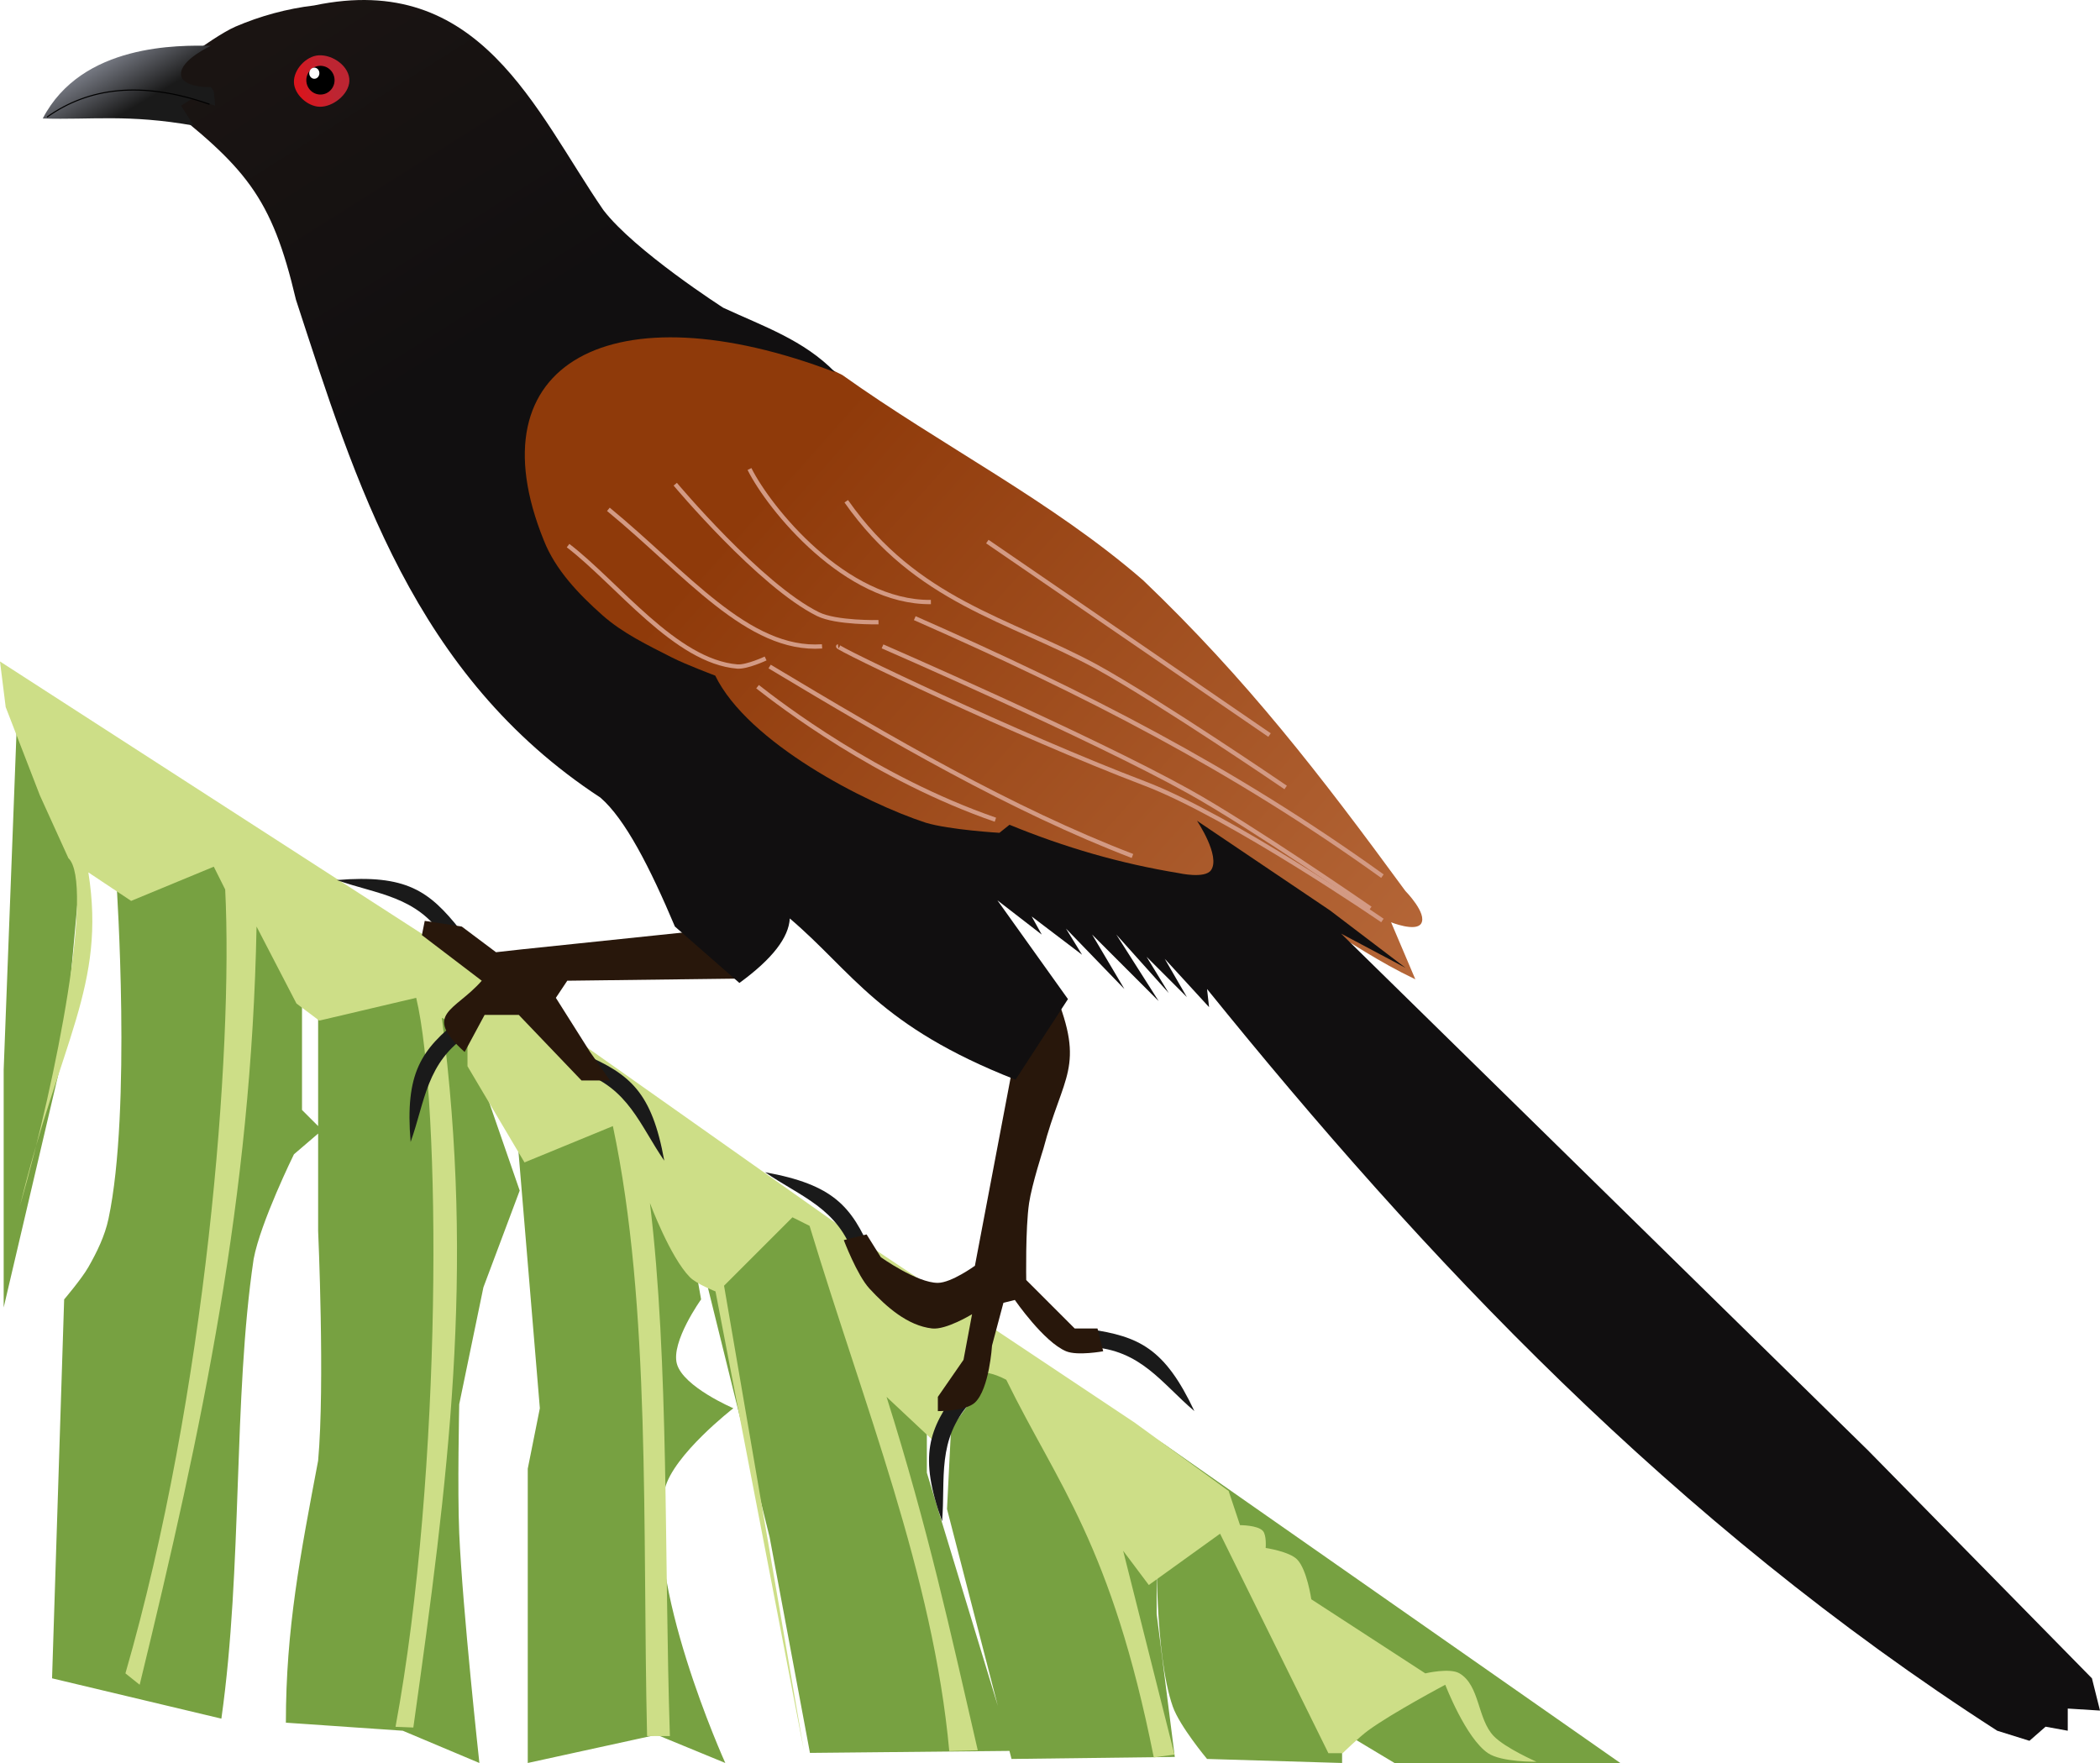 <?xml version="1.0" encoding="UTF-8" standalone="no"?>
<!-- Created with Inkscape (http://www.inkscape.org/) -->

<svg
   xmlns:dc="http://purl.org/dc/elements/1.1/"
   xmlns:cc="http://creativecommons.org/ns#"
   xmlns:rdf="http://www.w3.org/1999/02/22-rdf-syntax-ns#"
   xmlns:svg="http://www.w3.org/2000/svg"
   xmlns="http://www.w3.org/2000/svg"
   xmlns:xlink="http://www.w3.org/1999/xlink"
   xmlns:sodipodi="http://sodipodi.sourceforge.net/DTD/sodipodi-0.dtd"
   xmlns:inkscape="http://www.inkscape.org/namespaces/inkscape"
   width="490.738"
   height="412.017"
   id="svg2"
   version="1.1"
   inkscape:version="0.48.0 r9654"
   sodipodi:docname="Greater Coucal.svg">
  <defs
     id="defs4">
    <linearGradient
       inkscape:collect="always"
       id="linearGradient3976">
      <stop
         style="stop-color:#8f3a0a;stop-opacity:1;"
         offset="0"
         id="stop3978" />
      <stop
         style="stop-color:#c77c4e;stop-opacity:1"
         offset="1"
         id="stop3980" />
    </linearGradient>
    <linearGradient
       inkscape:collect="always"
       id="linearGradient3808">
      <stop
         style="stop-color:#110f10;stop-opacity:1;"
         offset="0"
         id="stop3810" />
      <stop
         style="stop-color:#372419;stop-opacity:1"
         offset="1"
         id="stop3812" />
    </linearGradient>
    <linearGradient
       inkscape:collect="always"
       id="linearGradient3796">
      <stop
         style="stop-color:#ff0000;stop-opacity:1"
         offset="0"
         id="stop3798" />
      <stop
         style="stop-color:#bd2532;stop-opacity:1"
         offset="1"
         id="stop3800" />
    </linearGradient>
    <linearGradient
       inkscape:collect="always"
       id="linearGradient3784">
      <stop
         style="stop-color:#1a1a1a;stop-opacity:1;"
         offset="0"
         id="stop3786" />
      <stop
         style="stop-color:#73767f;stop-opacity:1"
         offset="1"
         id="stop3788" />
    </linearGradient>
    <filter
       inkscape:collect="always"
       id="filter3780"
       x="-0.021"
       width="1.042"
       y="-0.126"
       height="1.252"
       color-interpolation-filters="sRGB">
      <feGaussianBlur
         inkscape:collect="always"
         stdDeviation="0.332"
         id="feGaussianBlur3782" />
    </filter>
    <filter
       inkscape:collect="always"
       id="filter4072"
       color-interpolation-filters="sRGB">
      <feGaussianBlur
         inkscape:collect="always"
         stdDeviation="1.479"
         id="feGaussianBlur4074" />
    </filter>
    <filter
       inkscape:collect="always"
       id="filter4076"
       color-interpolation-filters="sRGB">
      <feGaussianBlur
         inkscape:collect="always"
         stdDeviation="1.479"
         id="feGaussianBlur4078" />
    </filter>
    <filter
       inkscape:collect="always"
       id="filter4080"
       color-interpolation-filters="sRGB">
      <feGaussianBlur
         inkscape:collect="always"
         stdDeviation="1.479"
         id="feGaussianBlur4082" />
    </filter>
    <filter
       inkscape:collect="always"
       id="filter4084"
       color-interpolation-filters="sRGB">
      <feGaussianBlur
         inkscape:collect="always"
         stdDeviation="1.479"
         id="feGaussianBlur4086" />
    </filter>
    <filter
       inkscape:collect="always"
       id="filter4088"
       x="-0.064"
       width="1.128"
       y="-0.114"
       height="1.228"
       color-interpolation-filters="sRGB">
      <feGaussianBlur
         inkscape:collect="always"
         stdDeviation="1.479"
         id="feGaussianBlur4090" />
    </filter>
    <filter
       inkscape:collect="always"
       id="filter4092"
       x="-0.077"
       width="1.154"
       y="-0.126"
       height="1.251"
       color-interpolation-filters="sRGB">
      <feGaussianBlur
         inkscape:collect="always"
         stdDeviation="1.479"
         id="feGaussianBlur4094" />
    </filter>
    <filter
       inkscape:collect="always"
       id="filter4096"
       x="-0.071"
       width="1.142"
       y="-0.111"
       height="1.221"
       color-interpolation-filters="sRGB">
      <feGaussianBlur
         inkscape:collect="always"
         stdDeviation="1.479"
         id="feGaussianBlur4098" />
    </filter>
    <filter
       inkscape:collect="always"
       id="filter4100"
       x="-0.075"
       width="1.149"
       y="-0.11"
       height="1.22"
       color-interpolation-filters="sRGB">
      <feGaussianBlur
         inkscape:collect="always"
         stdDeviation="1.479"
         id="feGaussianBlur4102" />
    </filter>
    <filter
       inkscape:collect="always"
       id="filter4104"
       x="-0.084"
       width="1.167"
       y="-0.114"
       height="1.228"
       color-interpolation-filters="sRGB">
      <feGaussianBlur
         inkscape:collect="always"
         stdDeviation="1.479"
         id="feGaussianBlur4106" />
    </filter>
    <filter
       inkscape:collect="always"
       id="filter4108"
       color-interpolation-filters="sRGB">
      <feGaussianBlur
         inkscape:collect="always"
         stdDeviation="1.479"
         id="feGaussianBlur4110" />
    </filter>
    <filter
       inkscape:collect="always"
       id="filter4112"
       color-interpolation-filters="sRGB">
      <feGaussianBlur
         inkscape:collect="always"
         stdDeviation="1.479"
         id="feGaussianBlur4114" />
    </filter>
    <linearGradient
       inkscape:collect="always"
       xlink:href="#linearGradient3976"
       id="linearGradient4208"
       gradientUnits="userSpaceOnUse"
       x1="292.771"
       y1="423.853"
       x2="500.609"
       y2="608.709" />
    <linearGradient
       inkscape:collect="always"
       xlink:href="#linearGradient3808"
       id="linearGradient4210"
       gradientUnits="userSpaceOnUse"
       x1="214.051"
       y1="399.478"
       x2="13.386"
       y2="81.152" />
    <linearGradient
       inkscape:collect="always"
       xlink:href="#linearGradient3784"
       id="linearGradient4212"
       gradientUnits="userSpaceOnUse"
       x1="143.221"
       y1="336.255"
       x2="136.893"
       y2="325.597" />
    <linearGradient
       inkscape:collect="always"
       xlink:href="#linearGradient3796"
       id="linearGradient4214"
       gradientUnits="userSpaceOnUse"
       x1="170.869"
       y1="335.798"
       x2="188.532"
       y2="330.145" />
    <linearGradient
       inkscape:collect="always"
       xlink:href="#linearGradient3796"
       id="linearGradient4231"
       gradientUnits="userSpaceOnUse"
       x1="170.869"
       y1="335.798"
       x2="188.532"
       y2="330.145"
       gradientTransform="translate(-329.726,5.652)" />
    <linearGradient
       inkscape:collect="always"
       xlink:href="#linearGradient3784"
       id="linearGradient4235"
       gradientUnits="userSpaceOnUse"
       x1="143.221"
       y1="336.255"
       x2="136.893"
       y2="325.597"
       gradientTransform="translate(-329.726,5.652)" />
    <linearGradient
       inkscape:collect="always"
       xlink:href="#linearGradient3808"
       id="linearGradient4238"
       gradientUnits="userSpaceOnUse"
       x1="214.051"
       y1="399.478"
       x2="13.386"
       y2="81.152"
       gradientTransform="translate(-329.726,5.652)" />
    <linearGradient
       inkscape:collect="always"
       xlink:href="#linearGradient3976"
       id="linearGradient4241"
       gradientUnits="userSpaceOnUse"
       x1="292.771"
       y1="423.853"
       x2="500.609"
       y2="608.709"
       gradientTransform="translate(-329.726,5.652)" />
    <linearGradient
       inkscape:collect="always"
       xlink:href="#linearGradient3796"
       id="linearGradient3069"
       gradientUnits="userSpaceOnUse"
       gradientTransform="translate(-329.726,5.652)"
       x1="170.869"
       y1="335.798"
       x2="188.532"
       y2="330.145" />
    <linearGradient
       inkscape:collect="always"
       xlink:href="#linearGradient3784"
       id="linearGradient3073"
       gradientUnits="userSpaceOnUse"
       gradientTransform="translate(-329.726,5.652)"
       x1="143.221"
       y1="336.255"
       x2="136.893"
       y2="325.597" />
    <linearGradient
       inkscape:collect="always"
       xlink:href="#linearGradient3808"
       id="linearGradient3076"
       gradientUnits="userSpaceOnUse"
       gradientTransform="translate(-329.726,5.652)"
       x1="214.051"
       y1="399.478"
       x2="13.386"
       y2="81.152" />
    <linearGradient
       inkscape:collect="always"
       xlink:href="#linearGradient3976"
       id="linearGradient3079"
       gradientUnits="userSpaceOnUse"
       gradientTransform="translate(-329.726,5.652)"
       x1="292.771"
       y1="423.853"
       x2="500.609"
       y2="608.709" />
  </defs>
  <sodipodi:namedview
     id="base"
     pagecolor="#ffffff"
     bordercolor="#666666"
     borderopacity="1.0"
     inkscape:pageopacity="0.0"
     inkscape:pageshadow="2"
     inkscape:zoom="1.2204506"
     inkscape:cx="206.17297"
     inkscape:cy="143.35311"
     inkscape:document-units="px"
     inkscape:current-layer="layer1"
     showgrid="false"
     inkscape:window-width="1366"
     inkscape:window-height="718"
     inkscape:window-x="-8"
     inkscape:window-y="-8"
     inkscape:window-maximized="1"
     fit-margin-top="0"
     fit-margin-left="0"
     fit-margin-right="0"
     fit-margin-bottom="0" />
  <g
     inkscape:label="Layer 1"
     inkscape:groupmode="layer"
     id="layer1"
     transform="translate(218.479,-317.214)">
    <g
       id="g3091">
      <path
         sodipodi:nodetypes="ccccccssccccccccccccccsccccccccccscscccccccccccccccscccccccccc"
         inkscape:connector-curvature="0"
         id="path4172"
         d="m -214.322,480.524 -3.297,86.671 0,55.582 14.131,-60.293 4.71,-51.814 7.537,13.189 c 0,0 3.536,52.69 -1.884,78.192 -0.849,3.993 -2.685,7.76 -4.71,11.305 -1.558,2.727 -5.652,7.537 -5.652,7.537 l -2.826,88.555 39.567,9.421 c 5.004,-35.408 2.703,-74.827 7.537,-107.396 1.597,-8.601 9.421,-24.494 9.421,-24.494 l 6.595,-5.652 -4.71,-4.71 0,-33.915 3.768,12.247 0,49.93 c 0,0 1.607,35.871 0,53.698 -4.147,21.938 -7.537,39.257 -7.537,61.235 l 27.32,1.884 17.899,7.537 c 0,0 -3.925,-35.747 -4.71,-53.698 -0.439,-10.039 0,-30.146 0,-30.146 l 5.652,-27.32 8.479,-22.61 -8.479,-24.494 7.537,7.537 5.652,67.829 -2.826,14.131 0,68.771 30.146,-6.595 16.015,6.595 c 0,0 -19.407,-42.84 -14.131,-64.061 1.989,-7.999 16.015,-18.841 16.015,-18.841 0,0 -11.681,-4.979 -13.189,-10.363 -1.447,-5.167 5.652,-15.073 5.652,-15.073 l -5.652,-32.03 21.668,87.613 9.421,50.401 47.104,-0.471 -19.784,-65.003 0,-22.61 12.247,-10.363 0.942,12.247 -7.537,10.363 -0.942,18.841 15.073,58.409 38.154,-0.471 -4.239,-33.444 0,-16.957 c 0,0 -0.523,26.422 3.768,38.625 1.618,4.601 8.008,12.247 8.008,12.247 l 31.559,0.942 0,-7.537 2.826,1.884 9.421,5.652 30.146,0 22.61,0 L 53.698,654.807 -193.125,493.713 z"
         style="fill:#77a141;fill-opacity:1;stroke:#000000;stroke-width:0;stroke-linecap:butt;stroke-linejoin:miter;stroke-miterlimit:4;stroke-opacity:1;stroke-dasharray:none" />
      <path
         sodipodi:nodetypes="ccccccscsccsscscscccccccccccccccccsccccccccccccccccccccccccc"
         inkscape:connector-curvature="0"
         id="path4170"
         d="m -218.479,471.806 109.914,70.945 87.265,61.619 67.947,45.298 21.983,15.988 2.665,7.994 c 0,0 4.087,-0.013 5.329,1.332 0.916,0.992 0.666,3.997 0.666,3.997 0,0 5.495,0.822 7.328,2.665 2.327,2.341 3.331,9.326 3.331,9.326 l 26.646,17.32 c 0,0 5.702,-1.36 7.994,0 4.785,2.84 4.141,10.641 7.994,14.655 2.69,2.802 9.992,5.995 9.992,5.995 0,0 -8.147,0.145 -11.324,-1.998 -5.21,-3.514 -9.992,-15.988 -9.992,-15.988 0,0 -12.358,6.548 -17.986,10.658 -2.159,1.577 -5.995,5.329 -5.995,5.329 l -3.331,0 -25.314,-51.293 -16.654,11.991 -5.995,-7.994 11.991,47.629 -4.83,0.666 C 41.222,678.132 28.666,664.172 16.67,639.675 4.775,633.382 3.328,645.786 -0.649,653.664 l -10.658,-9.992 c 9.756,30.964 14.846,54.514 21.317,82.602 l -6.661,0.167 C -0.377,685.535 -16.654,645.457 -29.294,603.703 l -3.997,-1.998 -15.988,15.988 18.652,108.582 -20.651,-107.25 c 0,0 -4.389,-1.704 -5.995,-3.331 -4.606,-4.667 -9.326,-17.32 -9.326,-17.32 4.5,37.105 3.312,82.741 4.663,124.569 l -5.329,0 c -1.127,-48.813 0.949,-100.324 -7.994,-142.555 l -20.651,8.493 -13.323,-22.482 0,-7.994 -5.995,-3.331 c 7.746,59.85 1.547,107.387 -6.661,165.87 l -4.163,-0.167 c 11.052,-59.698 10.665,-146.099 4.83,-170.367 l -22.649,5.329 -5.329,-3.997 -9.326,-17.986 c -1.21,63.224 -12.608,116.747 -27.312,177.195 l -3.331,-2.665 c 18.899,-65.415 25.198,-145.487 23.315,-183.19 l -2.665,-5.329 -19.318,7.994 -9.992,-6.661 c 4.183,26.521 -6.604,39.441 -15.988,77.939 8.643,-29.852 17.386,-75.577 11.324,-81.27 l -6.661,-14.655 -7.994,-20.651 z"
         style="fill:#cdde87;fill-opacity:1;stroke:#000000;stroke-width:0;stroke-linecap:butt;stroke-linejoin:miter;stroke-miterlimit:4;stroke-opacity:1;stroke-dasharray:none" />
      <path
         sodipodi:nodetypes="cccc"
         inkscape:connector-curvature="0"
         id="path4120-05"
         d="m -14.853,609.865 c -4.625,-10.657 -8.77,-15.793 -24.835,-18.69 8.249,5.712 17.066,8.35 20.771,19.607 z"
         style="fill:#1a1a1a;stroke:#000000;stroke-width:0;stroke-linecap:butt;stroke-linejoin:miter;stroke-miterlimit:4;stroke-opacity:1;stroke-dasharray:none" />
      <path
         sodipodi:nodetypes="cccc"
         inkscape:connector-curvature="0"
         id="path4120-0"
         d="m 5.442,641.903 c -6.917,9.334 -9.292,15.492 -3.768,30.853 0.822,-10 -1.301,-18.955 6.595,-27.791 z"
         style="fill:#1a1a1a;stroke:#000000;stroke-width:0;stroke-linecap:butt;stroke-linejoin:miter;stroke-miterlimit:4;stroke-opacity:1;stroke-dasharray:none" />
      <path
         sodipodi:nodetypes="cccc"
         inkscape:connector-curvature="0"
         id="path4120"
         d="m 36.155,627.851 c 11.491,1.709 17.525,4.384 24.481,19.152 -7.653,-6.49 -12.483,-14.323 -24.314,-14.988 z"
         style="fill:#1a1a1a;stroke:#000000;stroke-width:0;stroke-linecap:butt;stroke-linejoin:miter;stroke-miterlimit:4;stroke-opacity:1;stroke-dasharray:none" />
      <path
         sodipodi:nodetypes="ccscccssccccscccsccccsscc"
         inkscape:connector-curvature="0"
         id="path4118"
         d="m 19.335,560.403 -9.992,52.626 c 0,0 -5.481,3.982 -8.66,3.997 -4.87,0.023 -13.323,-5.995 -13.323,-5.995 l -3.331,-5.329 -5.329,1.332 c 0,0 3.098,8.186 5.995,11.324 3.928,4.255 8.901,8.68 14.655,9.326 3.28,0.368 9.326,-3.331 9.326,-3.331 l -1.998,10.658 -5.995,8.66 0,3.331 c 0,0 6.498,0.028 8.66,-1.998 3.383,-3.171 3.997,-13.323 3.997,-13.323 l 2.665,-9.992 2.665,-0.666 c 0,0 6.768,9.828 11.991,11.991 2.667,1.105 8.66,0 8.66,0 l -1.332,-5.329 -5.329,0 -11.324,-11.324 c 0,0 -0.214,-12.051 0.666,-17.986 0.64,-4.315 3.331,-12.657 3.331,-12.657 4.572,-17.374 9.886,-18.931 2.665,-36.638 z"
         style="fill:#28170b;stroke:#000000;stroke-width:0;stroke-linecap:butt;stroke-linejoin:miter;stroke-miterlimit:4;stroke-opacity:1;stroke-dasharray:none" />
      <path
         sodipodi:nodetypes="cccc"
         inkscape:connector-curvature="0"
         id="path4120-6"
         d="m -110.949,534.511 c -7.225,-9.097 -12.559,-12.985 -28.826,-11.625 9.447,3.383 18.646,3.649 25.137,13.563 z"
         style="fill:#1a1a1a;stroke:#000000;stroke-width:0;stroke-linecap:butt;stroke-linejoin:miter;stroke-miterlimit:4;stroke-opacity:1;stroke-dasharray:none" />
      <path
         sodipodi:nodetypes="cccc"
         inkscape:connector-curvature="0"
         id="path4120-02"
         d="m -110.897,555.268 c -9.097,7.225 -12.985,12.559 -11.625,28.826 3.383,-9.447 3.649,-18.646 13.563,-25.137 z"
         style="fill:#1a1a1a;stroke:#000000;stroke-width:0;stroke-linecap:butt;stroke-linejoin:miter;stroke-miterlimit:4;stroke-opacity:1;stroke-dasharray:none" />
      <path
         sodipodi:nodetypes="cccc"
         inkscape:connector-curvature="0"
         id="path4120-3"
         d="m -81.938,563.64 c 10.657,4.625 15.793,8.77 18.69,24.835 -5.712,-8.249 -8.35,-17.066 -19.607,-20.771 z"
         style="fill:#1a1a1a;stroke:#000000;stroke-width:0;stroke-linecap:butt;stroke-linejoin:miter;stroke-miterlimit:4;stroke-opacity:1;stroke-dasharray:none" />
      <path
         sodipodi:nodetypes="cccccccccccccccccc"
         inkscape:connector-curvature="0"
         id="path4116"
         d="m -51.943,534.424 -44.632,4.663 -5.995,0.666 -7.994,-5.995 -8.66,-1.332 -0.666,3.331 13.989,10.658 c -6.227,7.125 -14.005,7.675 -3.997,16.654 l 4.663,-8.66 7.994,0 14.655,15.321 6.661,0 -4.663,-6.661 -7.994,-12.657 2.665,-3.997 40.302,-0.5 3.664,-8.16 z"
         style="fill:#28170b;stroke:#000000;stroke-width:0;stroke-linecap:butt;stroke-linejoin:miter;stroke-miterlimit:4;stroke-opacity:1;stroke-dasharray:none" />
      <path
         sodipodi:nodetypes="ccccsccccccccc"
         inkscape:connector-curvature="0"
         id="path3974"
         d="m -53.275,389.204 31.642,15.654 c 23.09,16.477 48.856,29.376 70.278,47.963 24.2,23.139 41.34,45.377 61.285,72.61 0,0 5.23,5.303 3.664,7.661 -1.291,1.945 -6.995,-0.333 -6.995,-0.333 l 5.662,13.323 c -8.834,-4.219 -14.728,-8.438 -21.983,-12.657 L 16.337,516.771 l -46.963,-12.324 -36.971,-28.977 -34.307,-39.969 -1.998,-45.298 z"
         style="fill:url(#linearGradient3079);fill-opacity:1;stroke:#000000;stroke-width:0;stroke-linecap:butt;stroke-linejoin:miter;stroke-miterlimit:4;stroke-opacity:1;stroke-dasharray:none" />
      <path
         sodipodi:nodetypes="cscccccsscccccscccccccccccccccccccccccccccccccccccc"
         inkscape:connector-curvature="0"
         id="path3806"
         d="m -171.928,328.615 c 0,0 5.435,-3.874 8.479,-5.181 5.827,-2.503 12.073,-4.202 18.37,-4.946 38.796,-8.151 51.642,24.605 67.594,47.81 7.325,9.571 28.027,22.845 28.027,22.845 9.489,4.397 18.793,7.532 26.143,15.073 -51.87,-19.792 -85.002,-2.434 -68.065,39.332 2.713,6.865 8.142,12.526 13.66,17.428 4.741,4.212 10.601,7.011 16.251,9.892 3.26,1.663 10.127,4.239 10.127,4.239 7.628,15.673 35.103,29.798 49.223,34.386 5.538,1.67 17.193,2.355 17.193,2.355 l 2.355,-1.884 c 12.914,5.304 25.883,9.066 39.567,11.305 0,0 6.113,1.377 7.537,-0.707 2.257,-3.303 -3.297,-11.54 -3.297,-11.54 l 31.088,20.961 17.664,13.425 -15.073,-8.008 123.176,120.821 52.285,53.227 1.884,7.537 -7.537,-0.471 0,5.181 -5.181,-0.942 -3.768,3.297 -7.537,-2.355 C 172.489,672.987 114.257,611.035 63.59,548.353 l 0.471,4.239 -10.363,-11.305 5.181,8.95 -9.421,-9.421 5.181,8.479 -12.247,-13.66 9.892,15.544 -15.544,-15.544 7.537,12.718 -13.66,-14.131 3.768,6.123 -11.776,-8.95 2.355,4.239 -10.363,-8.008 16.486,23.081 -12.247,18.841 c -31.971,-12.561 -37.988,-25.122 -52.756,-37.683 -0.244,4.411 -3.996,9.406 -11.776,15.073 l -15.073,-13.189 c -5.809,-13.756 -11.619,-25.139 -17.428,-30.146 -43.566,-28.524 -57.192,-73.724 -71.127,-116.346 -5.69,-24.188 -11.737,-30.975 -32.502,-47.104 2.373,-4.099 -1.207,-9.821 9.892,-11.54 z"
         style="fill:url(#linearGradient3076);fill-opacity:1;stroke:#000000;stroke-width:0;stroke-linecap:butt;stroke-linejoin:miter;stroke-miterlimit:4;stroke-opacity:1;stroke-dasharray:none" />
      <path
         sodipodi:nodetypes="ccsccccccc"
         inkscape:connector-curvature="0"
         id="path2996"
         d="m -208.487,344.905 c 9.145,-17.581 31.92,-17.122 39.303,-16.987 0,0 -7.144,3.275 -6.995,6.661 0.142,3.224 6.995,2.998 6.995,2.998 l 0.666,0.999 0.333,3.331 -5.329,-1.665 -2.665,1.665 2.998,4.663 c -15.378,-2.721 -23.873,-1.312 -35.306,-1.665 z"
         style="fill:url(#linearGradient3073);fill-opacity:1;stroke:#000000;stroke-width:0;stroke-linecap:butt;stroke-linejoin:miter;stroke-miterlimit:4;stroke-opacity:1;stroke-dasharray:none" />
      <path
         sodipodi:nodetypes="cc"
         inkscape:connector-curvature="0"
         id="path2998"
         d="m -207.488,344.572 c 9.712,-6.888 22.044,-8.537 37.97,-2.998"
         style="fill:none;stroke:#000000;stroke-width:0.25;stroke-linecap:butt;stroke-linejoin:miter;stroke-miterlimit:4;stroke-opacity:1;stroke-dasharray:none;filter:url(#filter3780)" />
      <path
         sodipodi:nodetypes="sssss"
         inkscape:connector-curvature="0"
         id="path3792"
         d="m -149.79,336.504 c -0.131,-2.968 2.804,-6.183 5.77,-6.359 3.366,-0.2 7.299,2.635 7.183,6.006 -0.108,3.147 -3.921,6.162 -7.066,6.006 -2.777,-0.138 -5.766,-2.875 -5.888,-5.652 z"
         style="fill:url(#linearGradient3069);fill-opacity:1;stroke:#000000;stroke-width:0;stroke-linecap:butt;stroke-linejoin:miter;stroke-miterlimit:4;stroke-opacity:1;stroke-dasharray:none" />
      <path
         transform="matrix(1.167,0,0,1.213,-361.278,-65.014)"
         sodipodi:open="true"
         sodipodi:end="7.5111276"
         sodipodi:start="1.2876467"
         d="m 187.32,333.215 a 2.826,2.767 0 1 1 0.161,-0.051"
         sodipodi:ry="2.7673395"
         sodipodi:rx="2.8262191"
         sodipodi:cy="330.55759"
         sodipodi:cx="186.53046"
         id="path3794"
         style="fill:#000000;fill-opacity:1;fill-rule:evenodd;stroke:#e9d9c5;stroke-width:0;stroke-miterlimit:4;stroke-opacity:1;stroke-dasharray:none;stroke-dashoffset:0"
         sodipodi:type="arc" />
      <path
         transform="matrix(0.556,0,0,0.846,-236.294,70.762)"
         sodipodi:open="true"
         sodipodi:end="7.5111276"
         sodipodi:start="1.2876467"
         d="m 164.748,313.009 a 2.12,1.531 0 1 1 0.12,-0.028"
         sodipodi:ry="1.5308686"
         sodipodi:rx="2.1196644"
         sodipodi:cy="311.53949"
         sodipodi:cx="164.15623"
         id="path3804"
         style="fill:#ffffff;fill-opacity:1;fill-rule:evenodd;stroke:#e9d9c5;stroke-width:0;stroke-miterlimit:4;stroke-opacity:1;stroke-dasharray:none;stroke-dashoffset:0"
         sodipodi:type="arc" />
      <path
         sodipodi:nodetypes="cc"
         inkscape:connector-curvature="0"
         id="path3816"
         d="m -41.451,477.698 c 5.258,4.107 27.728,21.443 55.582,31.088"
         style="fill:none;stroke:#d39a84;stroke-width:1px;stroke-linecap:butt;stroke-linejoin:miter;stroke-opacity:1;filter:url(#filter4088)" />
      <path
         sodipodi:nodetypes="cc"
         inkscape:connector-curvature="0"
         id="path3818"
         d="m -38.625,472.987 c 28.262,16.973 56.524,33.42 84.787,44.277"
         style="fill:none;stroke:#d39a84;stroke-width:1px;stroke-linecap:butt;stroke-linejoin:miter;stroke-opacity:1;filter:url(#filter4084)" />
      <path
         sodipodi:nodetypes="csc"
         inkscape:connector-curvature="0"
         id="path3820"
         d="m -22.61,468.277 c -1.113,0.124 42.155,20.833 71.598,32.03 19.987,7.601 55.582,32.03 55.582,32.03"
         style="fill:none;stroke:#d39a84;stroke-width:1px;stroke-linecap:butt;stroke-linejoin:miter;stroke-opacity:1;filter:url(#filter4076)" />
      <path
         sodipodi:nodetypes="csc"
         inkscape:connector-curvature="0"
         id="path3822"
         d="m -12.247,468.277 c 0,0 48.517,21.082 71.598,33.915 14.693,8.169 42.393,27.32 42.393,27.32"
         style="fill:none;stroke:#d39a84;stroke-width:1px;stroke-linecap:butt;stroke-linejoin:miter;stroke-opacity:1;filter:url(#filter4080)" />
      <path
         sodipodi:nodetypes="cc"
         inkscape:connector-curvature="0"
         id="path3824"
         d="m -4.71,461.682 c 39.754,17.511 74.122,35.023 109.28,60.293"
         style="fill:none;stroke:#d39a84;stroke-width:1px;stroke-linecap:butt;stroke-linejoin:miter;stroke-opacity:1;filter:url(#filter4072)" />
      <path
         sodipodi:nodetypes="ccc"
         inkscape:connector-curvature="0"
         id="path3826"
         d="m -20.726,434.362 c 16.443,23.414 37.789,27.484 58.409,38.625 15.317,8.483 44.277,28.262 44.277,28.262"
         style="fill:none;stroke:#d39a84;stroke-width:1px;stroke-linecap:butt;stroke-linejoin:miter;stroke-opacity:1;filter:url(#filter4108)" />
      <path
         inkscape:connector-curvature="0"
         id="path3828"
         d="m 12.247,443.783 65.945,45.219"
         style="fill:none;stroke:#d39a84;stroke-width:1px;stroke-linecap:butt;stroke-linejoin:miter;stroke-opacity:1;filter:url(#filter4112)" />
      <path
         sodipodi:nodetypes="cc"
         inkscape:connector-curvature="0"
         id="path3830"
         d="m -76.308,436.246 c 18.157,14.923 32.632,33.226 49.93,32.03"
         style="fill:none;stroke:#d39a84;stroke-width:1px;stroke-linecap:butt;stroke-linejoin:miter;stroke-opacity:1;filter:url(#filter4096)" />
      <path
         sodipodi:nodetypes="ccc"
         inkscape:connector-curvature="0"
         id="path3832"
         d="m -85.729,444.725 c 11.605,8.898 25.089,27.06 39.567,28.262 2.282,0.145 6.595,-1.884 6.595,-1.884"
         style="fill:none;stroke:#d39a84;stroke-width:1px;stroke-linecap:butt;stroke-linejoin:miter;stroke-opacity:1;filter:url(#filter4092)" />
      <path
         sodipodi:nodetypes="cc"
         inkscape:connector-curvature="0"
         id="path3834"
         d="m -43.335,426.826 c 4.635,9.259 22.449,31.312 42.393,31.088"
         style="fill:none;stroke:#d39a84;stroke-width:1px;stroke-linecap:butt;stroke-linejoin:miter;stroke-opacity:1;filter:url(#filter4104)" />
      <path
         sodipodi:nodetypes="csc"
         inkscape:connector-curvature="0"
         id="path3836"
         d="m -60.683,430.375 c 0,0 19.826,23.676 33.363,30.365 4.26,2.105 14.131,1.884 14.131,1.884"
         style="fill:none;stroke:#d39a84;stroke-width:1px;stroke-linecap:butt;stroke-linejoin:miter;stroke-opacity:1;filter:url(#filter4100)" />
    </g>
  </g>
</svg>

